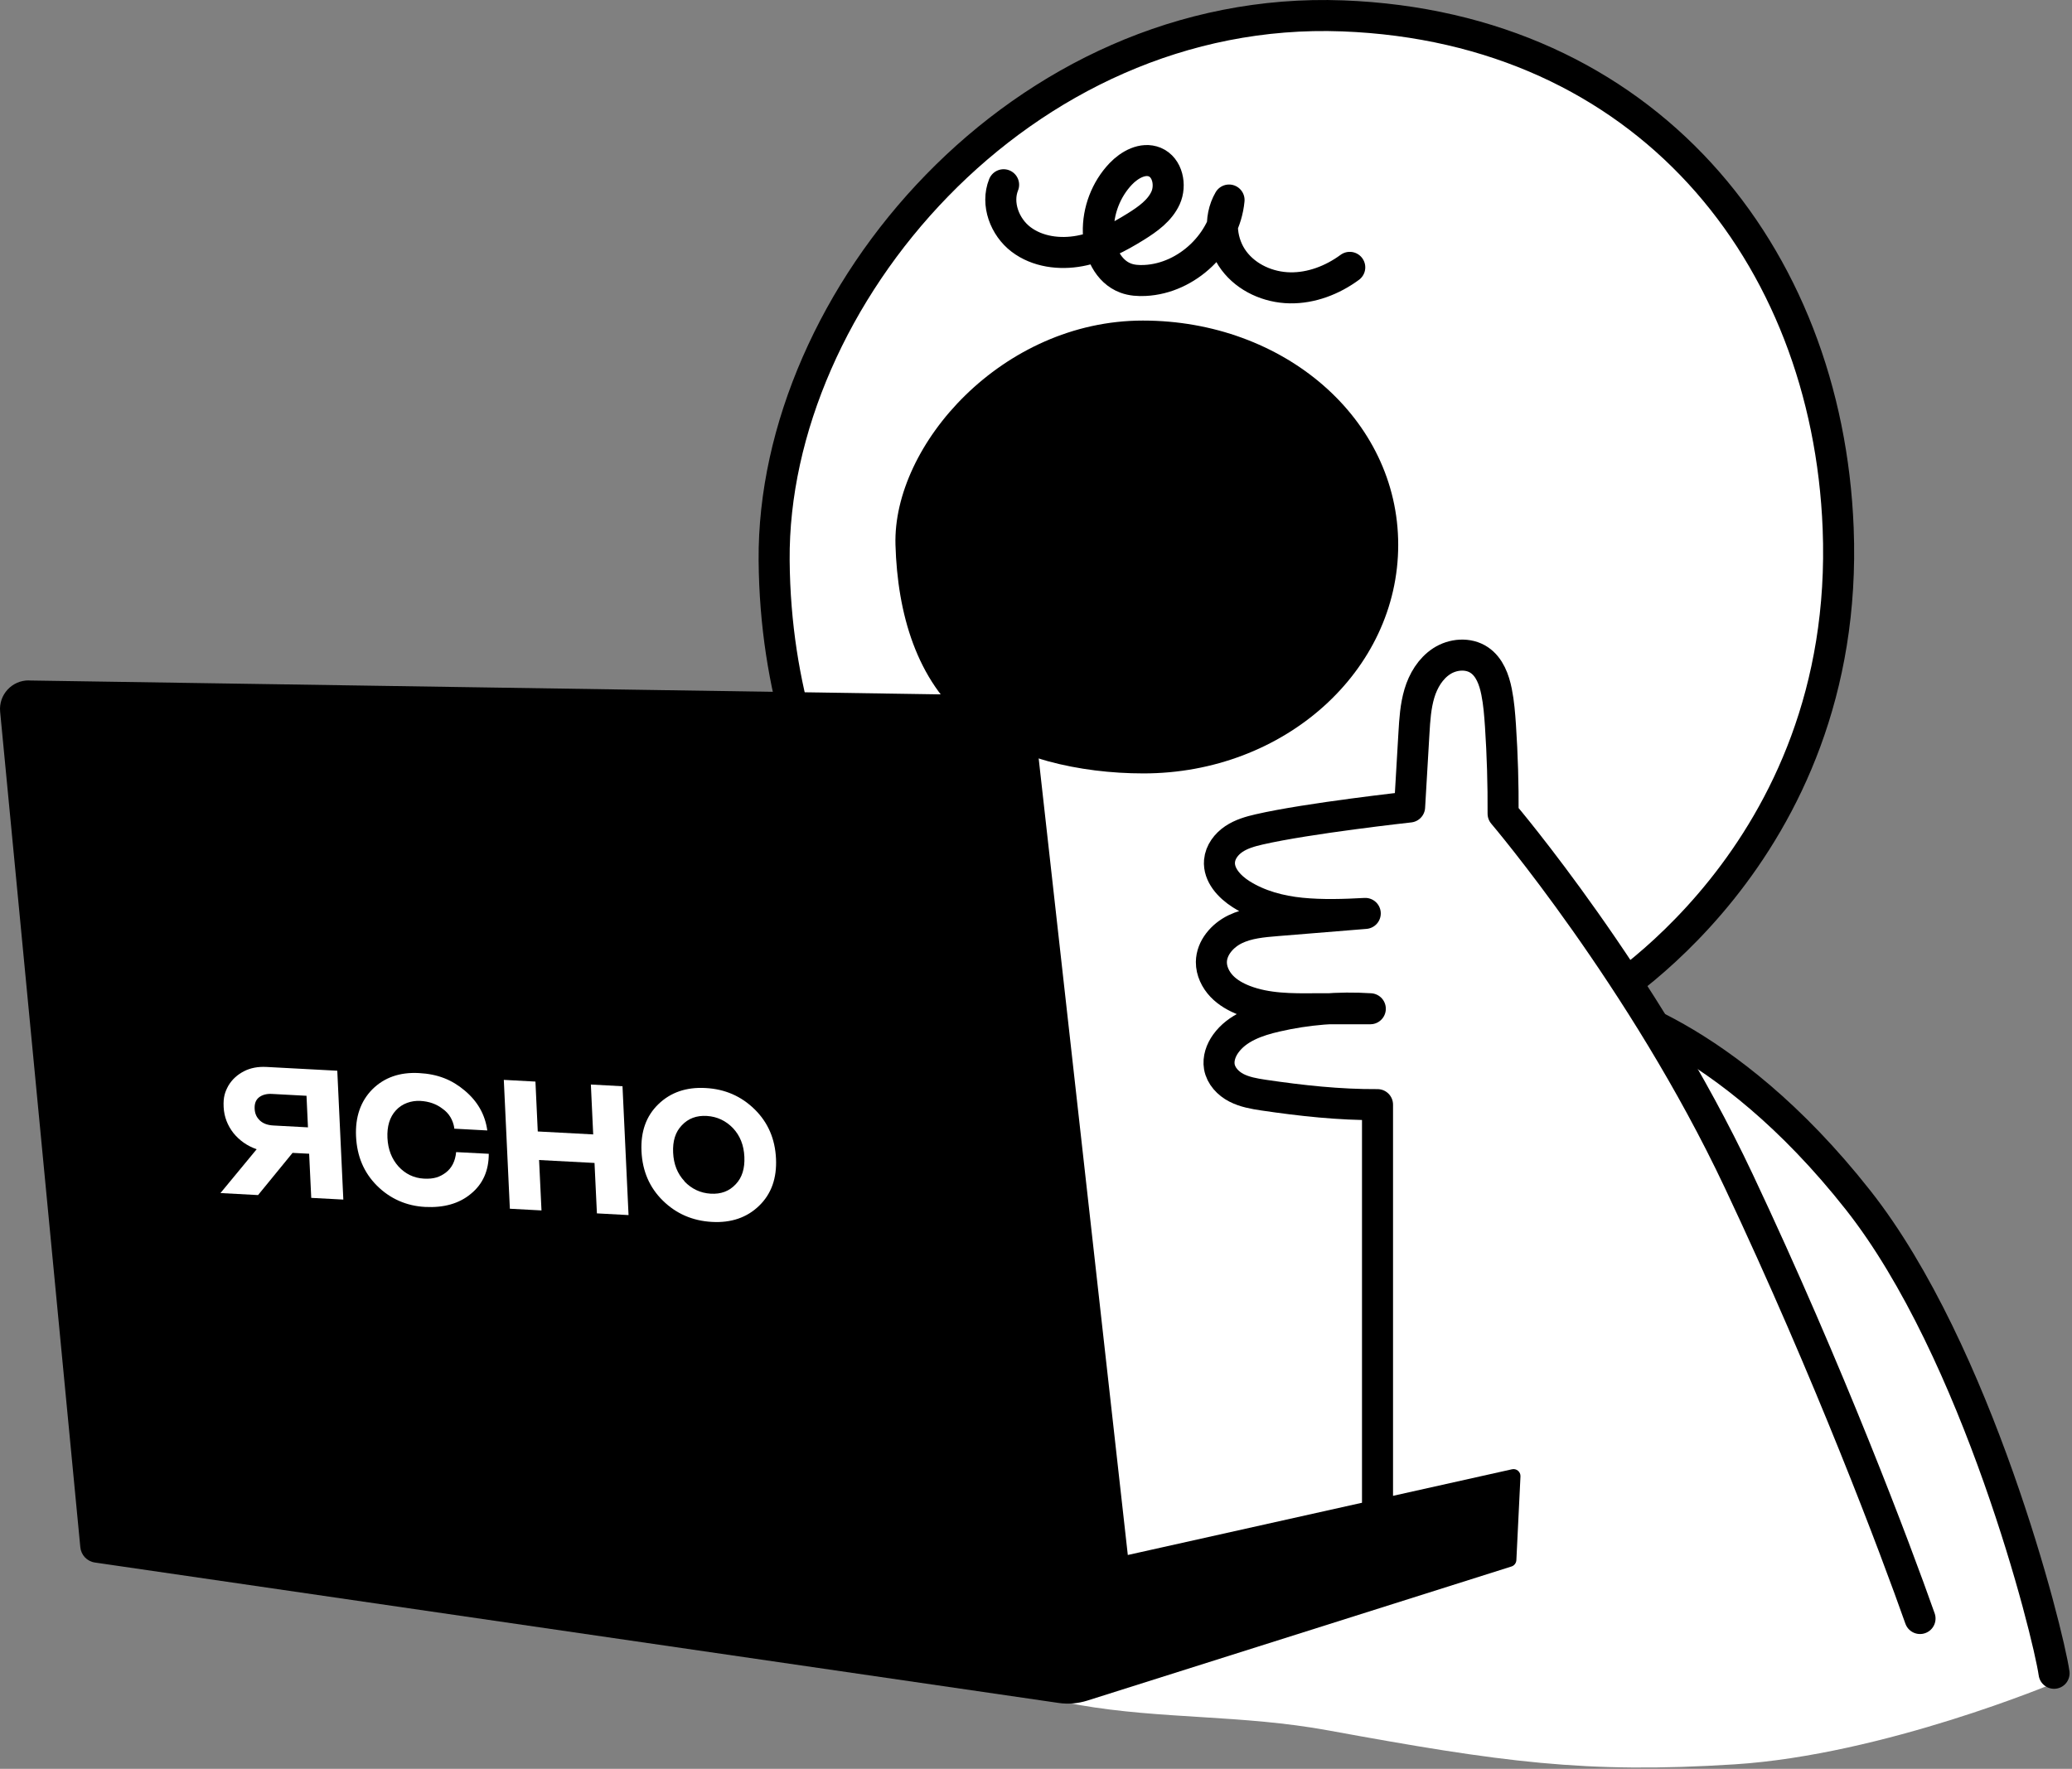 <?xml version="1.0" encoding="UTF-8"?> <svg xmlns="http://www.w3.org/2000/svg" width="267" height="228" viewBox="0 0 267 228" fill="none"><rect x="0" y="0" width="267" height="228" fill="#808080" stroke="none"/><path d="M264.859 216.88C264.35 211.481 254.79 174.167 239.435 154.691C222.053 132.624 205.649 129.385 205.649 129.385C205.649 129.385 238.536 110.478 236.868 68.095C235.469 32.631 211.963 3.526 173.032 2.047C131.564 0.477 99.497 38.541 99.756 72.205C100.016 105.869 119.786 124.116 119.786 124.116C119.786 124.116 80.116 177.737 105.021 201.633C129.926 225.529 148.867 218.96 171.194 223.049C193.532 227.138 204.301 228.638 223.521 227.418C242.742 226.198 264.859 216.88 264.859 216.88Z" fill="white" style="fill:white;fill-opacity:1;"></path><path d="M129.326 23.813C128.337 26.273 129.466 29.262 131.574 30.862C133.682 32.462 136.539 32.831 139.147 32.342C141.754 31.852 144.141 30.592 146.389 29.192C147.908 28.242 149.456 27.142 150.195 25.513C150.935 23.883 150.465 21.583 148.807 20.893C147.278 20.264 145.55 21.224 144.411 22.423C142.513 24.423 141.454 27.202 141.534 29.962C141.604 32.392 142.783 35.011 145.071 35.851C145.85 36.141 146.709 36.191 147.538 36.151C152.983 35.891 157.868 31.212 158.377 25.783C156.988 28.182 157.348 31.382 159.006 33.601C160.665 35.821 163.452 37.051 166.219 37.101C168.986 37.151 171.704 36.101 173.931 34.461" stroke="#1A2833" style="stroke:#1A2833;stroke:color(display-p3 0.102 0.157 0.2);stroke-opacity:1;" stroke-width="3.999" stroke-linecap="round" stroke-linejoin="round"></path><path d="M137.049 52.438C135.43 56.237 132.084 59.257 128.148 60.487" stroke="#1A2833" style="stroke:#1A2833;stroke:color(display-p3 0.102 0.157 0.2);stroke-opacity:1;" stroke-width="3.999" stroke-linecap="round" stroke-linejoin="round"></path><path d="M155.4 52.158C155.99 54.338 157.318 56.318 159.116 57.697C160.915 59.077 163.172 59.837 165.43 59.837" stroke="#1A2833" style="stroke:#1A2833;stroke:color(display-p3 0.102 0.157 0.2);stroke-opacity:1;" stroke-width="3.999" stroke-linecap="round" stroke-linejoin="round"></path><path d="M124.751 71.975C126.709 75.094 131.914 82.493 143.672 83.463C155.4 84.433 162.413 80.853 168.627 74.014" stroke="#1A2833" style="stroke:#1A2833;stroke:color(display-p3 0.102 0.157 0.2);stroke-opacity:1;" stroke-width="3.999" stroke-linecap="round" stroke-linejoin="round"></path><path d="M132.453 71.785C133.551 71.785 134.441 70.894 134.441 69.795C134.441 68.696 133.551 67.805 132.453 67.805C131.355 67.805 130.465 68.696 130.465 69.795C130.465 70.894 131.355 71.785 132.453 71.785Z" fill="#1A2833" style="fill:#1A2833;fill:color(display-p3 0.102 0.157 0.2);fill-opacity:1;"></path><path d="M161.404 71.785C162.502 71.785 163.392 70.894 163.392 69.795C163.392 68.696 162.502 67.805 161.404 67.805C160.306 67.805 159.416 68.696 159.416 69.795C159.416 70.894 160.306 71.785 161.404 71.785Z" fill="#1A2833" style="fill:#1A2833;fill:color(display-p3 0.102 0.157 0.2);fill-opacity:1;"></path><path opacity="0.3" d="M180.175 70.225C180.175 86.502 165.48 99.69 147.348 99.69C139.087 99.69 130.326 97.68 124.751 93.151C118.098 87.752 115.65 79.074 115.391 70.225C115.021 57.367 129.147 41.32 147.278 41.32C165.41 41.32 180.175 53.958 180.175 70.225Z" fill="#1A2833" style="fill:#1A2833;fill:color(display-p3 0.102 0.157 0.2);fill-opacity:1;"></path><path d="M264.69 215.68C263.89 210.181 254.79 174.167 239.435 154.691C222.053 132.624 205.649 129.385 205.649 129.385C205.649 129.385 238.536 110.478 236.868 68.095C235.469 32.631 211.963 3.526 173.032 2.047C131.564 0.477 99.497 38.541 99.756 72.205C100.016 105.869 119.786 124.116 119.786 124.116C119.786 124.116 80.116 177.737 105.021 201.633" stroke="#1A2833" style="stroke:#1A2833;stroke:color(display-p3 0.102 0.157 0.2);stroke-opacity:1;" stroke-width="3.999" stroke-linecap="round" stroke-linejoin="round"></path><path d="M247.437 208.621C244.25 199.593 235.789 177.067 224.061 152.191C211.753 126.086 193.712 104.879 193.712 104.879C193.732 101.1 193.612 97.32 193.372 93.551C193.272 92.081 193.162 90.622 192.872 89.182C192.563 87.622 191.963 85.983 190.645 85.083C189.226 84.123 187.228 84.293 185.79 85.233C184.351 86.172 183.422 87.742 182.922 89.392C182.423 91.042 182.323 92.771 182.223 94.491L181.664 104.019C181.664 104.019 168.557 105.459 162.273 106.909C161.134 107.169 159.986 107.499 159.017 108.149C158.048 108.799 157.268 109.828 157.169 110.988C157.019 112.768 158.437 114.298 159.946 115.257C162.253 116.717 164.961 117.437 167.678 117.707C170.395 117.977 173.222 117.887 175.95 117.737C172.143 118.047 168.337 118.357 164.531 118.667C162.703 118.817 160.835 118.977 159.186 119.777C157.538 120.577 156.14 122.166 156.12 124.006C156.11 125.166 156.649 126.286 157.448 127.115C158.247 127.945 159.276 128.535 160.355 128.945C163.252 130.065 166.449 130.055 169.556 130.025C171.874 130.005 174.281 130.035 176.599 130.025C172.533 129.765 168.427 130.095 164.451 131.015C162.004 131.575 159.426 132.484 157.968 134.524C157.348 135.384 156.969 136.464 157.149 137.504C157.358 138.693 158.277 139.653 159.346 140.213C160.415 140.763 161.624 140.973 162.813 141.153C167.688 141.883 172.603 142.413 177.528 142.383V197.953C177.528 197.953 186.069 211.981 208.916 214.291C231.763 216.6 247.467 208.621 247.467 208.621H247.437Z" fill="white" style="fill:white;fill-opacity:1;"></path><path d="M177.508 197.953V142.383C172.573 142.413 167.668 141.873 162.793 141.153C161.604 140.973 160.395 140.763 159.326 140.213C158.257 139.663 157.338 138.693 157.128 137.504C156.949 136.464 157.328 135.384 157.948 134.524C159.416 132.474 161.984 131.575 164.431 131.015C168.407 130.095 172.513 129.765 176.579 130.025C174.261 130.045 171.854 130.015 169.536 130.025C166.429 130.055 163.232 130.065 160.335 128.945C159.256 128.525 158.217 127.945 157.428 127.115C156.639 126.286 156.09 125.156 156.099 124.006C156.119 122.176 157.518 120.577 159.166 119.777C160.815 118.977 162.693 118.817 164.511 118.667C168.317 118.357 172.123 118.047 175.929 117.737C173.202 117.887 170.375 117.977 167.658 117.707C164.941 117.437 162.233 116.717 159.926 115.257C158.417 114.298 156.999 112.768 157.148 110.988C157.248 109.818 158.028 108.799 158.997 108.149C159.966 107.499 161.114 107.169 162.253 106.909C168.537 105.459 181.644 104.019 181.644 104.019L182.203 94.491C182.303 92.771 182.413 91.042 182.902 89.392C183.392 87.742 184.331 86.172 185.77 85.233C187.208 84.293 189.206 84.123 190.625 85.083C191.943 85.972 192.543 87.612 192.852 89.182C193.142 90.622 193.252 92.091 193.352 93.551C193.602 97.32 193.711 101.1 193.691 104.879C193.691 104.879 211.733 126.086 224.041 152.191C235.769 177.067 244.23 199.593 247.417 208.621" stroke="#1A2833" style="stroke:#1A2833;stroke:color(display-p3 0.102 0.157 0.2);stroke-opacity:1;" stroke-width="3.999" stroke-linecap="round" stroke-linejoin="round"></path><path d="M3.723 87.712L129.706 89.632C131.554 89.662 133.103 91.061 133.302 92.901L145.33 200.433L194.84 189.385C195.42 189.255 195.959 189.715 195.929 190.304L195.4 201.103C195.38 201.472 195.13 201.802 194.78 201.912L140.116 219.199C138.907 219.579 137.628 219.689 136.379 219.499L12.225 201.403C11.206 201.253 10.437 200.433 10.347 199.403L0.017 91.741C-0.193 89.552 1.546 87.672 3.733 87.702L3.723 87.712Z" fill="#1A2833" style="fill:#1A2833;fill:color(display-p3 0.102 0.157 0.2);fill-opacity:1;"></path><path d="M58.548 145.422C58.368 144.352 57.879 143.512 57.04 142.923C56.24 142.303 55.281 141.963 54.153 141.903C53.024 141.843 51.815 142.233 51.016 143.122C50.217 143.982 49.857 145.192 49.927 146.672C49.997 148.152 50.476 149.381 51.355 150.361C52.234 151.311 53.323 151.851 54.622 151.921C55.921 151.991 56.68 151.711 57.449 151.141C58.228 150.541 58.668 149.661 58.778 148.502L62.984 148.721C62.984 150.881 62.234 152.611 60.676 153.881C59.157 155.15 57.179 155.69 54.792 155.57C52.404 155.45 50.266 154.521 48.568 152.821C46.87 151.121 46.001 149.011 45.881 146.492C45.761 143.972 46.47 141.943 47.979 140.413C49.517 138.883 51.515 138.183 53.973 138.313C56.43 138.443 58.238 139.183 59.877 140.563C61.525 141.943 62.504 143.632 62.794 145.712L58.528 145.482V145.422H58.548Z" fill="white" style="fill:white;fill-opacity:1;"></path><path d="M76.919 156.4L76.61 149.901L69.467 149.522L69.777 156.02L65.701 155.801L64.922 139.193L68.998 139.413L69.297 145.842L76.44 146.222L76.14 139.793L80.216 140.013L80.995 156.62L76.919 156.4Z" fill="white" style="fill:white;fill-opacity:1;"></path><path d="M97.828 155.411C96.26 156.94 94.222 157.64 91.734 157.5C89.247 157.36 87.139 156.45 85.411 154.751C83.683 153.051 82.784 150.931 82.664 148.412C82.544 145.892 83.253 143.862 84.832 142.333C86.41 140.803 88.438 140.103 90.925 140.243C93.413 140.373 95.521 141.293 97.249 142.993C98.977 144.692 99.876 146.812 99.996 149.332C100.116 151.851 99.407 153.881 97.828 155.411ZM88.208 152.291C89.127 153.241 90.246 153.781 91.575 153.861C92.903 153.941 93.972 153.541 94.801 152.651C95.631 151.791 95.99 150.591 95.92 149.102C95.85 147.612 95.371 146.392 94.452 145.412C93.533 144.462 92.414 143.922 91.085 143.842C89.757 143.762 88.688 144.162 87.858 145.052C87.029 145.912 86.67 147.082 86.74 148.572C86.809 150.061 87.289 151.281 88.208 152.261V152.291Z" fill="white" style="fill:white;fill-opacity:1;"></path><path d="M43.463 138.013L44.242 154.621L40.107 154.401L39.837 148.712L37.699 148.602L33.254 154.041L28.409 153.781L33.074 148.132C31.865 147.712 30.866 147.012 30.077 146.042C29.318 145.062 28.878 143.953 28.818 142.683C28.758 141.413 28.988 140.753 29.427 139.943C29.907 139.133 30.586 138.523 31.435 138.083C32.285 137.644 33.244 137.474 34.312 137.524L43.463 138.013ZM39.687 145.352L39.497 141.243L35.042 141.003C34.333 140.963 33.763 141.133 33.353 141.463C32.954 141.793 32.784 142.273 32.814 142.913C32.844 143.553 33.064 144.023 33.493 144.432C33.933 144.842 34.522 145.032 35.232 145.072L39.687 145.312V145.342V145.352Z" fill="white" style="fill:white;fill-opacity:1;"></path></svg> 